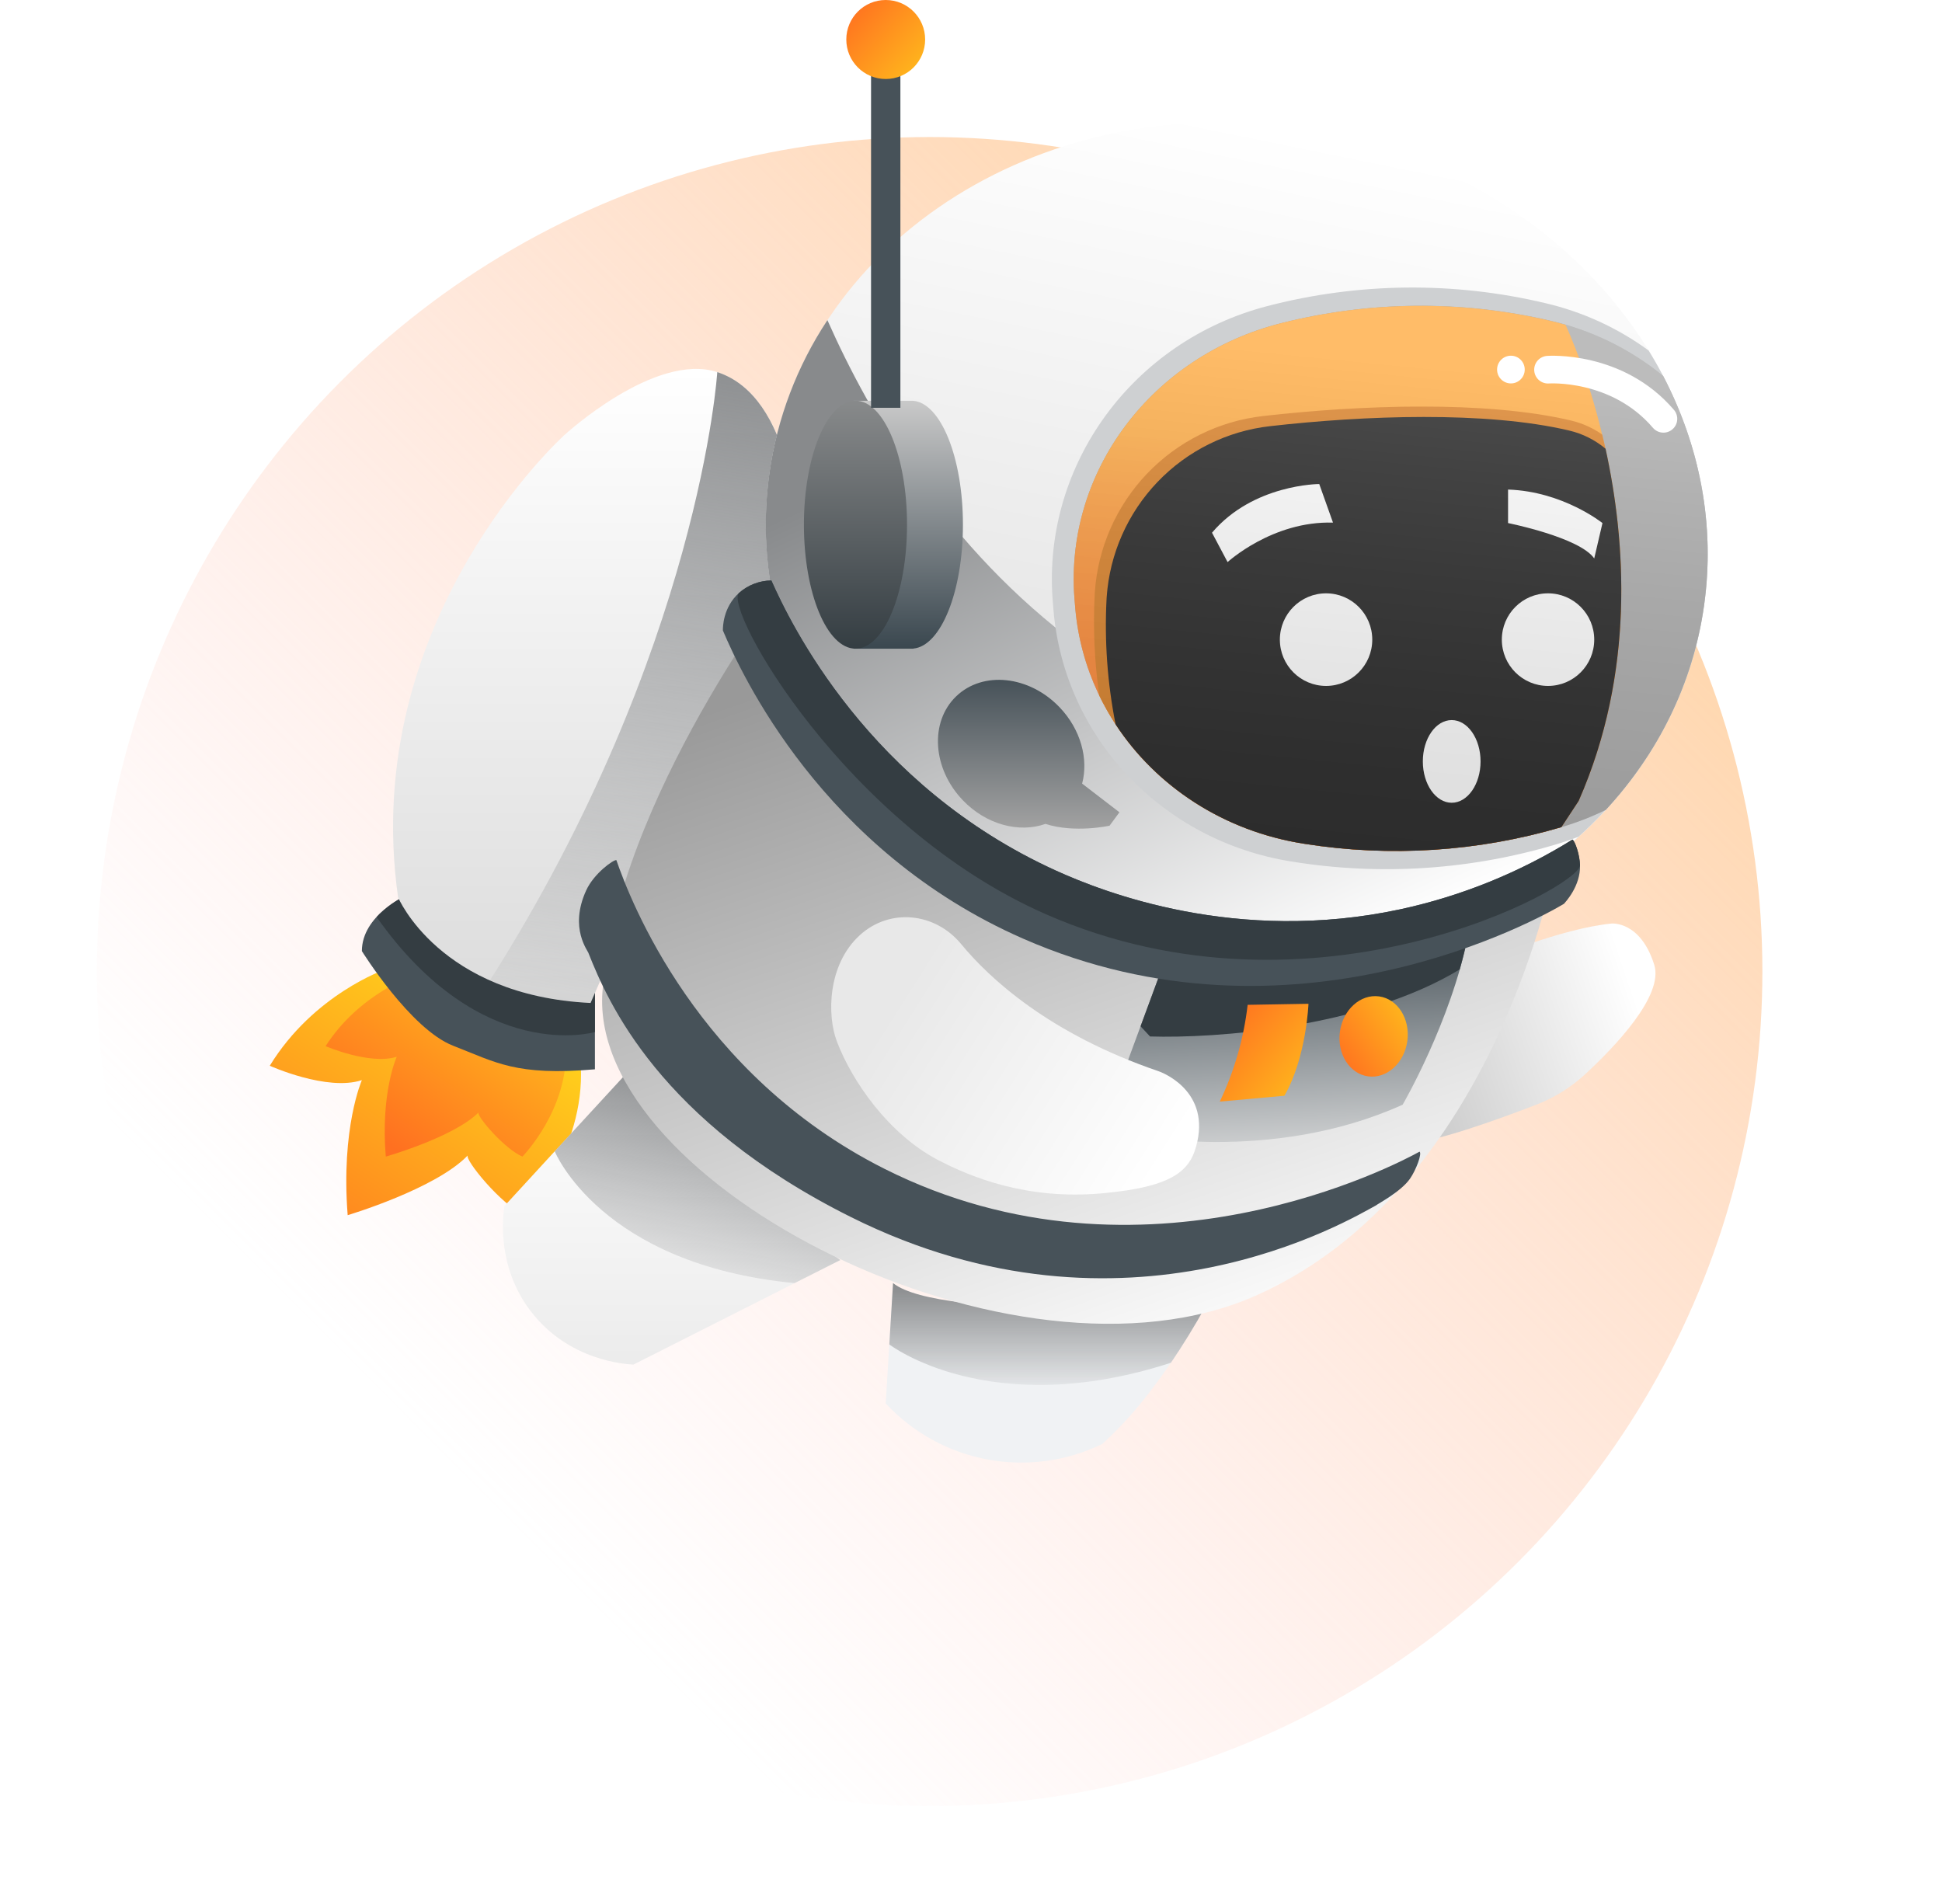 <svg width="562" height="551" viewBox="0 0 562 551" fill="none" xmlns="http://www.w3.org/2000/svg">
<g filter="url(#filter0_f_2913_5454)">
<ellipse cx="269.023" cy="281.143" rx="240.998" ry="241.488" fill="url(#paint0_linear_2913_5454)"/>
</g>
<path d="M111.489 280.533C111.489 280.533 90.797 287.638 78.069 308.412C78.069 308.412 94.647 315.896 104.725 312.569C104.725 312.569 98.626 326.401 100.616 351.648C100.616 351.648 126.076 344.068 135.36 334.365C134.407 335.494 144.942 348.604 151.807 351.648C151.807 351.648 169.315 333.009 168.086 308.412" fill="url(#paint1_linear_2913_5454)"/>
<path d="M120.045 282.12C120.045 282.12 104.06 287.378 94.23 302.735C94.23 302.735 107.036 308.265 114.82 305.808C114.82 305.808 110.108 316.037 111.641 334.703C111.641 334.703 131.313 329.101 138.488 321.928C137.75 322.758 145.895 332.439 151.187 334.698C151.187 334.698 164.715 320.939 163.763 302.73" fill="url(#paint2_linear_2913_5454)"/>
<path d="M430.187 277.816C430.187 277.816 451.792 268.655 466.397 267.254C466.397 267.254 474.75 266.458 478.73 279.211C481.508 288.124 467.394 302.876 458.635 310.959C454.568 314.698 449.838 317.64 444.69 319.634C433.868 323.83 414.095 331.043 405.916 331.043C405.916 331.043 425.813 302.933 430.187 277.816Z" fill="url(#paint3_linear_2913_5454)"/>
<path d="M183.315 308.412L160.532 333.167L145.995 348.982C145.595 351.478 143.476 366.265 153.65 379.521C164.607 393.799 180.999 394.771 183.315 394.889L229.941 371.32L243.187 364.633C243.187 364.633 200.946 334.766 183.315 308.412Z" fill="url(#paint4_linear_2913_5454)"/>
<path d="M183.315 308.412L160.532 333.167C160.532 333.167 173.756 365.926 229.941 371.309L243.187 364.633C243.187 364.633 200.947 334.766 183.315 308.412Z" fill="url(#paint5_linear_2913_5454)"/>
<path d="M258.44 371.309L256.315 406.129C264.143 414.554 274.464 420.238 285.758 422.344C297.052 424.449 308.722 422.866 319.051 417.826C322.224 414.902 325.234 411.806 328.069 408.552C333.587 402.107 341.112 392.043 349.139 377.555C349.156 377.555 272.233 382.339 258.44 371.309Z" fill="#F0F2F4"/>
<path d="M258.441 371.309L257.358 389.049C257.358 389.049 286.291 411.444 338.858 394.358C342.105 389.586 345.582 384.011 349.156 377.555C349.156 377.555 272.233 382.339 258.441 371.309Z" fill="url(#paint6_linear_2913_5454)"/>
<path d="M117.52 259.139C117.52 259.139 104.725 264.86 104.725 275.23C104.725 275.23 118.782 297.822 131.115 302.606C143.448 307.39 149.293 311.434 172.166 309.44V285.312C172.166 285.312 146.17 286.645 117.52 259.139Z" fill="#475259"/>
<path d="M117.52 259.139C114.32 260.676 111.425 262.781 108.975 265.352C139.339 308.407 172.166 298.647 172.166 298.647V285.312C172.166 285.312 146.17 286.645 117.52 259.139Z" fill="#343D42"/>
<path d="M230.584 153.361C230.584 153.361 229.761 114.886 207.576 107.679C189.471 101.8 163.311 125.917 163.311 125.917C163.311 125.917 103.795 179.41 115.203 259.68C115.203 259.68 127.141 288.118 170.904 290.241" fill="url(#paint7_linear_2913_5454)"/>
<path d="M230.584 153.361C230.584 153.361 229.761 114.887 207.575 107.68C207.575 107.68 202.604 187.713 141.779 283.735C149.383 287.124 158.96 289.665 170.904 290.242" fill="url(#paint8_linear_2913_5454)"/>
<path d="M228.062 167.367C228.062 167.367 178.528 231.354 174.351 286.97C170.175 342.587 293.712 405.98 363.544 374.882C433.375 343.784 450.082 249.891 450.082 249.891C436.374 255.499 415.992 266.304 389.771 267.236C351.577 268.592 314.336 260.142 299.055 252.884C289.298 250.405 271.673 235.545 251.313 212.218C240.125 199.326 232.156 183.953 228.062 167.367Z" fill="url(#paint9_linear_2913_5454)"/>
<path d="M493.147 175.315C502.466 109.539 449.479 47.604 374.796 36.981C300.114 26.357 232.018 71.066 222.699 136.842C213.38 202.618 266.367 264.553 341.05 275.177C415.732 285.8 483.829 241.091 493.147 175.315Z" fill="url(#paint10_linear_2913_5454)"/>
<path d="M239.445 92.645C230.648 105.949 224.917 121.048 222.671 136.847C213.359 202.624 266.354 264.55 341.039 275.168C397.321 283.166 449.825 259.743 476.317 219.568C329.242 245.013 264.331 148.827 239.445 92.645Z" fill="url(#paint11_linear_2913_5454)"/>
<path d="M477.106 101.433C468.157 94.896 457.985 90.232 447.198 87.719C420.705 81.423 393.077 81.72 366.724 88.584C327.832 98.716 301.802 134.401 304.609 173.304C304.696 174.434 304.788 175.579 304.885 176.738C308.076 213.451 336.281 243.34 373.714 249.304C399.553 253.507 426.008 251.736 451.059 244.125C453.021 243.527 454.943 242.854 456.831 242.126C476.159 224.724 489.388 201.703 493.131 175.281C496.845 149.052 490.639 123.46 477.106 101.433Z" fill="#CED0D2"/>
<path d="M448.292 92.713C422.749 86.805 396.169 87.084 370.755 93.526C333.272 103.021 308.223 136.451 310.922 172.938C311.001 174.011 311.09 175.084 311.187 176.157C314.259 210.576 341.433 238.591 377.485 244.177C402.372 248.116 427.822 246.457 451.989 239.319C456.36 238.024 460.615 236.367 464.711 234.366C479.738 218.111 489.924 197.947 493.131 175.287C496.44 151.921 491.874 129.035 481.294 108.77C471.682 100.931 460.384 95.434 448.292 92.713Z" fill="#A5A5A5"/>
<path d="M451.854 239.359L456.848 231.768C486.677 164.02 453.049 94.001 453.027 93.956H452.953H452.914C451.386 93.515 449.842 93.114 448.269 92.752C422.737 86.836 396.165 87.101 370.755 93.526C333.272 103.021 308.223 136.451 310.922 172.938C311.001 174.011 311.09 175.084 311.187 176.157C314.259 210.576 341.433 238.591 377.485 244.177C402.325 248.108 427.726 246.463 451.854 239.359Z" fill="url(#paint12_linear_2913_5454)"/>
<path d="M170.358 275.958C175.848 289.694 190.565 324.418 246.277 352.206C326.086 392.036 390.867 352.771 398.212 348.817C398.544 348.456 405.404 344.898 408.042 341.097C409.812 338.549 411.57 333.839 410.815 333.263C405.083 336.465 330.973 376.001 255.893 338.199C201.641 310.891 182.347 260.42 178.373 248.898C177.561 248.728 171.908 252.722 169.648 257.641C164.541 268.779 170.369 275.331 170.358 275.958Z" fill="#475259"/>
<path d="M463.663 125.748C460.948 123.841 457.898 122.467 454.672 121.699C429.838 115.825 393.431 117.22 365.535 120.394C352.762 121.835 340.897 127.715 332.001 137.011C323.105 146.308 317.741 158.435 316.841 171.283C316.841 171.436 316.841 171.582 316.813 171.729C316.28 181.581 316.716 191.462 318.115 201.229C328.869 223.527 350.728 240.031 377.485 244.154C402.325 248.086 427.726 246.44 451.854 239.336L456.848 231.745C474.136 192.503 470.105 152.475 463.663 125.748Z" fill="#D87716"/>
<path d="M464.638 129.86C461.588 127.303 457.982 125.498 454.109 124.59C429.99 118.886 394.638 120.241 367.554 123.325C355.15 124.723 343.628 130.433 334.989 139.46C326.35 148.488 321.142 160.263 320.268 172.74C320.268 172.881 320.268 173.028 320.24 173.169C319.591 185.372 320.464 197.608 322.839 209.594C334.613 227.6 354.195 240.573 377.485 244.182C402.325 248.114 427.727 246.468 451.855 239.364L456.849 231.773C473.268 194.468 470.455 156.479 464.638 129.86Z" fill="#111111"/>
<path d="M313.16 226.769C315.043 219.67 312.794 211.107 306.622 204.663C297.834 195.485 284.447 194.067 276.714 201.5C268.981 208.933 269.843 222.398 278.625 231.57C285.428 238.676 294.971 241.121 302.547 238.421C311.041 241.183 321.102 238.941 321.102 238.941L323.954 235.061L313.16 226.769Z" fill="url(#paint13_linear_2913_5454)"/>
<path d="M278.665 151.836C278.665 132.469 272.284 116.694 264.303 115.988H264.196C264.043 115.988 263.897 115.988 263.745 115.988C263.593 115.988 263.44 115.988 263.288 115.988H247.032V187.719H264.303V187.685C272.284 186.973 278.665 171.198 278.665 151.836Z" fill="url(#paint14_linear_2913_5454)"/>
<path d="M247.568 187.713C255.808 187.713 262.488 171.648 262.488 151.831C262.488 132.014 255.808 115.949 247.568 115.949C239.327 115.949 232.647 132.014 232.647 151.831C232.647 171.648 239.327 187.713 247.568 187.713Z" fill="url(#paint15_linear_2913_5454)"/>
<path d="M337.883 275.822L319.778 324.864L326.74 328.253C326.74 328.253 367.526 337.025 405.917 319.68C405.917 319.68 419.845 295.76 424.816 270.841L337.883 275.822Z" fill="url(#paint16_linear_2913_5454)"/>
<path d="M337.883 275.822L330.07 296.986L332.81 299.934C351.675 300.533 394.598 297.454 422.432 280.533C423.339 277.353 424.123 274.105 424.793 270.841L337.883 275.822Z" fill="#343D42"/>
<path d="M361.06 290.778L378.663 290.479C378.663 290.479 378.066 306.028 371.702 317.086L353 318.781C357.214 309.958 359.938 300.495 361.06 290.778Z" fill="url(#paint17_linear_2913_5454)"/>
<path d="M407.271 301.257C408.15 294.867 404.495 289.083 399.108 288.339C393.72 287.595 388.64 292.172 387.761 298.562C386.882 304.952 390.536 310.736 395.924 311.48C401.311 312.225 406.391 307.648 407.271 301.257Z" fill="url(#paint18_linear_2913_5454)"/>
<path d="M209.199 182.45C214.424 194.763 237.856 246.103 296.104 271.638C373.889 305.747 445.536 265.821 452.604 261.539C452.909 261.161 457.429 256.49 457.243 250.379C457.147 247.278 455.828 243.5 455.062 242.957C439.768 252.474 422.958 259.29 405.364 263.11C357.785 273.361 319.124 258.077 305.653 251.972C251.288 227.318 228.707 180.337 223.229 167.979C219.783 168.017 216.465 169.291 213.878 171.572C209.194 175.779 209.188 181.569 209.199 182.45Z" fill="#475259"/>
<path d="M302.733 264.589C380.518 298.692 457.43 256.49 457.244 250.379C457.148 247.278 455.829 243.5 455.062 242.957C439.769 252.474 422.959 259.29 405.364 263.11C357.786 273.361 319.124 258.077 305.653 251.972C251.288 227.318 228.708 180.337 223.229 167.979C219.783 168.017 216.465 169.291 213.878 171.572C209.194 175.779 244.49 239.055 302.733 264.589Z" fill="#343D42"/>
<path d="M248.813 270.633C257.487 262.725 270.547 264.019 278.123 273.169C286.33 283.115 303.595 299.184 335.357 310.022C335.357 310.022 349.882 314.947 346.5 330.355C344.736 338.392 340.334 343.413 318.847 345.339C297.361 347.265 281.138 340.759 271.365 335.636C257.194 328.198 246.564 312.942 242.19 301.381C239.292 293.801 239.484 279.144 248.813 270.633Z" fill="url(#paint19_linear_2913_5454)"/>
<path d="M260.565 19.4H252.076V118.01H260.565V19.4Z" fill="#475259"/>
<path d="M256.322 22.863C262.622 22.863 267.73 17.745 267.73 11.432C267.73 5.118 262.622 0 256.322 0C250.021 0 244.913 5.118 244.913 11.432C244.913 17.745 250.021 22.863 256.322 22.863Z" fill="url(#paint20_linear_2913_5454)"/>
<path d="M383.753 198.496C391.137 198.496 397.123 192.497 397.123 185.098C397.123 177.699 391.137 171.701 383.753 171.701C376.369 171.701 370.383 177.699 370.383 185.098C370.383 192.497 376.369 198.496 383.753 198.496Z" fill="white"/>
<path d="M447.988 198.496C455.372 198.496 461.358 192.497 461.358 185.098C461.358 177.699 455.372 171.701 447.988 171.701C440.604 171.701 434.618 177.699 434.618 185.098C434.618 192.497 440.604 198.496 447.988 198.496Z" fill="white"/>
<path d="M420.109 232.304C424.723 232.304 428.463 226.948 428.463 220.341C428.463 213.735 424.723 208.379 420.109 208.379C415.496 208.379 411.756 213.735 411.756 220.341C411.756 226.948 415.496 232.304 420.109 232.304Z" fill="white"/>
<path d="M350.745 154.158C362.683 140.071 381.78 140.071 381.78 140.071L385.76 151.237C368.252 150.707 355.254 162.663 355.254 162.663L350.745 154.158Z" fill="white"/>
<path d="M436.422 151.368C436.422 151.368 457.114 155.491 461.358 161.602L463.742 151.368C463.742 151.368 452.34 142.201 436.422 141.67" fill="white"/>
<path opacity="0.25" d="M448.292 92.713C422.749 86.805 396.169 87.084 370.755 93.526C333.272 103.021 308.223 136.451 310.922 172.938C311.001 174.011 311.09 175.084 311.187 176.157C314.259 210.576 341.433 238.591 377.485 244.177C402.372 248.116 427.822 246.457 451.989 239.319C456.36 238.024 460.615 236.367 464.711 234.366C479.738 218.111 489.924 197.947 493.131 175.287C496.44 151.921 491.874 129.035 481.294 108.77C471.682 100.931 460.384 95.434 448.292 92.713Z" fill="url(#paint21_linear_2913_5454)"/>
<path d="M447.981 106.98C447.981 106.98 467.986 105.523 481.384 121.202" stroke="white" stroke-width="7.997" stroke-miterlimit="10" stroke-linecap="round"/>
<path d="M437.245 110.956C439.455 110.956 441.247 109.16 441.247 106.946C441.247 104.731 439.455 102.936 437.245 102.936C435.035 102.936 433.243 104.731 433.243 106.946C433.243 109.16 435.035 110.956 437.245 110.956Z" fill="white"/>
<defs>
<filter id="filter0_f_2913_5454" x="0.024" y="11.655" width="537.997" height="538.977" filterUnits="userSpaceOnUse" color-interpolation-filters="sRGB">
<feFlood flood-opacity="0" result="BackgroundImageFix"/>
<feBlend mode="normal" in="SourceGraphic" in2="BackgroundImageFix" result="shape"/>
<feGaussianBlur stdDeviation="14" result="effect1_foregroundBlur_2913_5454"/>
</filter>
<linearGradient id="paint0_linear_2913_5454" x1="510.021" y1="-45.999" x2="84.852" y2="378.716" gradientUnits="userSpaceOnUse">
<stop stop-color="#FFC978"/>
<stop offset="1" stop-color="#FFC2C2" stop-opacity="0"/>
</linearGradient>
<linearGradient id="paint1_linear_2913_5454" x1="68.113" y1="364.238" x2="131.618" y2="269.539" gradientUnits="userSpaceOnUse">
<stop stop-color="#FF7020"/>
<stop offset="1" stop-color="#FFDA1B"/>
</linearGradient>
<linearGradient id="paint2_linear_2913_5454" x1="100.079" y1="322.598" x2="146.126" y2="256.277" gradientUnits="userSpaceOnUse">
<stop stop-color="#FF7020"/>
<stop offset="1" stop-color="#FFDA1B"/>
</linearGradient>
<linearGradient id="paint3_linear_2913_5454" x1="405.916" y1="295.659" x2="490.043" y2="267.348" gradientUnits="userSpaceOnUse">
<stop stop-color="#CDCDCD"/>
<stop offset="0.744" stop-color="white"/>
</linearGradient>
<linearGradient id="paint4_linear_2913_5454" x1="194.364" y1="308.412" x2="194.364" y2="415.535" gradientUnits="userSpaceOnUse">
<stop stop-color="white"/>
<stop offset="1" stop-color="#E7E7E7"/>
</linearGradient>
<linearGradient id="paint5_linear_2913_5454" x1="201.86" y1="308.412" x2="187.265" y2="377.36" gradientUnits="userSpaceOnUse">
<stop stop-color="#888A8C"/>
<stop offset="1" stop-color="#888A8C" stop-opacity="0"/>
</linearGradient>
<linearGradient id="paint6_linear_2913_5454" x1="303.257" y1="371.309" x2="303.257" y2="405.058" gradientUnits="userSpaceOnUse">
<stop stop-color="#888A8C"/>
<stop offset="1" stop-color="#888A8C" stop-opacity="0"/>
</linearGradient>
<linearGradient id="paint7_linear_2913_5454" x1="172.167" y1="106.756" x2="172.167" y2="290.241" gradientUnits="userSpaceOnUse">
<stop stop-color="white"/>
<stop offset="1" stop-color="#DCDCDC"/>
</linearGradient>
<linearGradient id="paint8_linear_2913_5454" x1="197.777" y1="93.023" x2="163.289" y2="310.752" gradientUnits="userSpaceOnUse">
<stop stop-color="#888A8C"/>
<stop offset="0.767" stop-color="#888A8C" stop-opacity="0.233"/>
<stop offset="1" stop-color="#888A8C" stop-opacity="0"/>
</linearGradient>
<linearGradient id="paint9_linear_2913_5454" x1="312.165" y1="167.367" x2="387.62" y2="382.993" gradientUnits="userSpaceOnUse">
<stop offset="0.004" stop-color="#999999"/>
<stop offset="1" stop-color="white"/>
</linearGradient>
<linearGradient id="paint10_linear_2913_5454" x1="333.431" y1="227.787" x2="371.961" y2="38.658" gradientUnits="userSpaceOnUse">
<stop stop-color="#E2E2E2"/>
<stop offset="1" stop-color="white"/>
</linearGradient>
<linearGradient id="paint11_linear_2913_5454" x1="348.963" y1="92.645" x2="426.546" y2="259.022" gradientUnits="userSpaceOnUse">
<stop stop-color="#888A8C"/>
<stop offset="1" stop-color="white"/>
</linearGradient>
<linearGradient id="paint12_linear_2913_5454" x1="396.074" y1="82.134" x2="384.235" y2="253.041" gradientUnits="userSpaceOnUse">
<stop offset="0.28" stop-color="#FFA535"/>
<stop offset="0.38" stop-color="#FF9930"/>
<stop offset="0.59" stop-color="#FF8527"/>
<stop offset="0.79" stop-color="#FF7922"/>
<stop offset="1" stop-color="#FF7520"/>
</linearGradient>
<linearGradient id="paint13_linear_2913_5454" x1="297.693" y1="196.734" x2="297.693" y2="239.8" gradientUnits="userSpaceOnUse">
<stop stop-color="#475259"/>
<stop offset="1" stop-color="#A2A2A2"/>
</linearGradient>
<linearGradient id="paint14_linear_2913_5454" x1="262.849" y1="115.988" x2="262.849" y2="187.719" gradientUnits="userSpaceOnUse">
<stop stop-color="#C9C9C9"/>
<stop offset="1" stop-color="#3A474F"/>
</linearGradient>
<linearGradient id="paint15_linear_2913_5454" x1="247.568" y1="115.949" x2="247.568" y2="187.713" gradientUnits="userSpaceOnUse">
<stop stop-color="#888A8B"/>
<stop offset="1" stop-color="#343D42"/>
</linearGradient>
<linearGradient id="paint16_linear_2913_5454" x1="372.297" y1="270.841" x2="376.175" y2="342.958" gradientUnits="userSpaceOnUse">
<stop stop-color="#475259"/>
<stop offset="1" stop-color="#E8E8E8"/>
</linearGradient>
<linearGradient id="paint17_linear_2913_5454" x1="349.387" y1="298.443" x2="386.713" y2="329.183" gradientUnits="userSpaceOnUse">
<stop stop-color="#FF7020"/>
<stop offset="1" stop-color="#FFDA1B"/>
</linearGradient>
<linearGradient id="paint18_linear_2913_5454" x1="391.211" y1="314.149" x2="422.97" y2="291.893" gradientUnits="userSpaceOnUse">
<stop stop-color="#FF7020"/>
<stop offset="1" stop-color="#FFDA1B"/>
</linearGradient>
<linearGradient id="paint19_linear_2913_5454" x1="261.72" y1="285.883" x2="337.726" y2="334.153" gradientUnits="userSpaceOnUse">
<stop stop-color="#E8E8E8"/>
<stop offset="1" stop-color="white"/>
</linearGradient>
<linearGradient id="paint20_linear_2913_5454" x1="241.701" y1="6.434" x2="272.275" y2="34.147" gradientUnits="userSpaceOnUse">
<stop stop-color="#FF7020"/>
<stop offset="1" stop-color="#FFDA1B"/>
</linearGradient>
<linearGradient id="paint21_linear_2913_5454" x1="408.351" y1="105.613" x2="390.054" y2="288.535" gradientUnits="userSpaceOnUse">
<stop stop-color="white"/>
<stop offset="0.16" stop-color="#D5D5D5"/>
<stop offset="0.32" stop-color="#B3B3B3"/>
<stop offset="0.49" stop-color="#989898"/>
<stop offset="0.65" stop-color="#848484"/>
<stop offset="0.82" stop-color="#797979"/>
<stop offset="1" stop-color="#757575"/>
</linearGradient>
</defs>
</svg>
